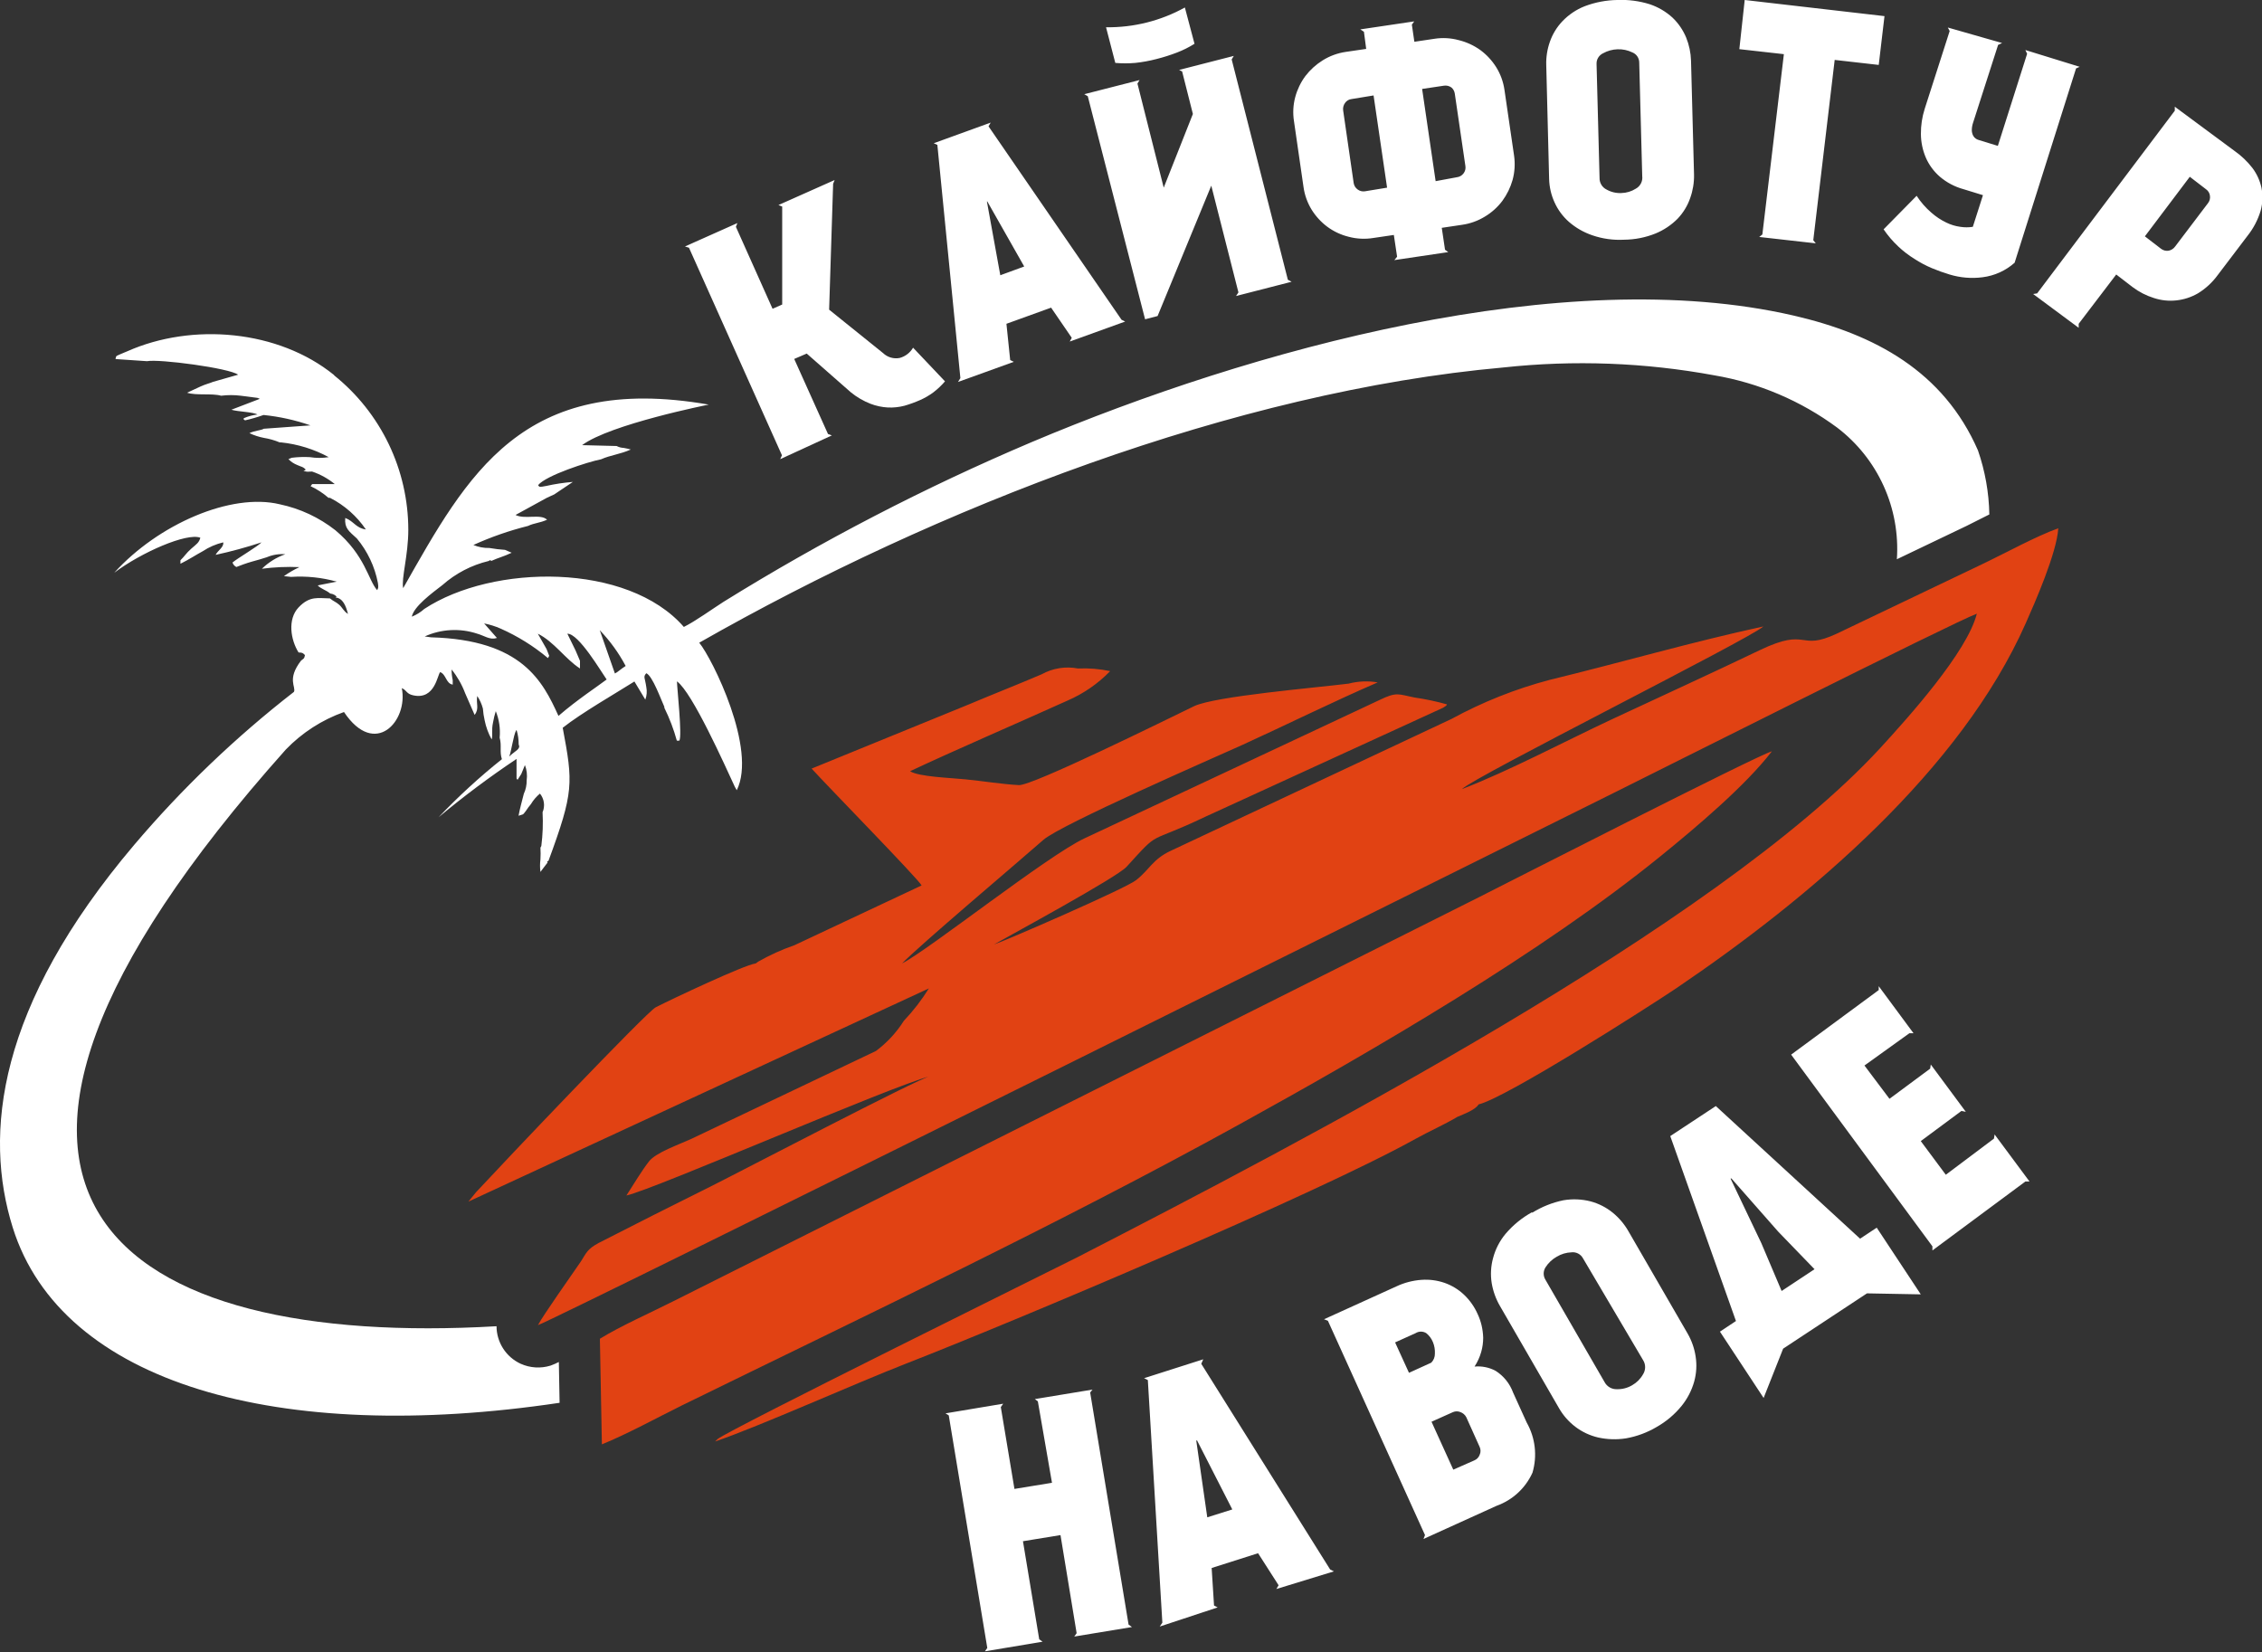 <?xml version="1.0" encoding="UTF-8"?> <svg xmlns="http://www.w3.org/2000/svg" width="1458" height="1065" viewBox="0 0 1458 1065" fill="none"><rect x="0" y="0" width="1458" height="1065" fill="#333333" stroke="none"/> <g clip-path="url(#clip0)"> <path fill-rule="evenodd" clip-rule="evenodd" d="M332.704 470.761C330.93 473.907 329.559 484.714 328.187 487.699C330.93 484.956 333.511 483.827 334.317 482.295C335.124 480.762 334.317 480.52 334.317 479.794C334.335 476.736 333.901 473.692 333.027 470.761H332.704ZM403.277 429.304C398.81 420.877 393.191 413.113 386.582 406.237L396.341 434.144C398.115 433.337 400.051 431.321 403.277 429.304ZM359.885 461.566C372.144 450.92 385.694 442.129 391.018 438.015C387.469 433.014 373.032 408.334 365.692 408.495L371.015 419.384L373.838 425.997V430.434C373.861 430.594 373.861 430.757 373.838 430.917C364.401 424.868 357.143 413.657 346.657 408.495L352.303 418.416L353.997 422.771L353.19 424.223C343.941 416.481 333.651 410.074 322.622 405.189C319.234 403.697 315.69 402.588 312.056 401.882L320.364 411.318H319.88C315.847 412.689 311.814 409.625 307.62 408.495C296.506 404.812 284.414 405.445 273.745 410.27L277.859 410.834C336.334 412.447 349.803 439.064 359.965 461.486L359.885 461.566ZM215.351 241.943C230.255 253.903 242.289 269.052 250.566 286.276C258.843 303.501 263.153 322.361 263.179 341.471C263.179 358.086 258.582 372.765 259.873 379.137C301.249 306.144 336.656 239.926 456.832 260.816C456.832 260.816 393.195 273.479 375.209 286.948L397.47 287.513C398.864 288.254 400.409 288.667 401.987 288.723C403.537 288.987 405.072 289.337 406.584 289.771C399.809 292.836 393.357 293.401 387.469 296.062C379.081 297.675 351.9 306.467 346.819 312.758C347.867 314.048 347.383 314.129 352.142 313.242C357.774 311.98 363.487 311.117 369.241 310.661L357.223 318.726L352.626 320.823L332.301 331.954C338.269 335.019 348.432 330.986 352.626 335.019C347.867 337.196 344.56 337.035 340.286 339.051C328.218 342.069 316.448 346.173 305.12 351.311C308.388 352.671 311.905 353.33 315.444 353.247C318.781 353.83 322.146 354.233 325.526 354.457L329.8 356.312C324.397 358.893 321.735 359.296 316.573 361.635C315.686 361.07 317.138 360.425 314.96 361.635C303.921 364.281 293.7 369.598 285.198 377.121C278.504 382.282 266.728 390.913 265.438 397.526C268.398 396.344 271.128 394.651 273.503 392.526C317.702 363.49 404.568 362.522 440.782 404.14C448.363 400.349 458.606 392.929 466.269 388.009C529.737 348.615 596.152 314.18 664.922 285.013C806.552 225.167 1008.19 169.353 1155.95 203.39C1208.54 215.488 1252.74 239.523 1274.92 290.336C1279.52 303.628 1282 317.565 1282.25 331.631L1280.48 332.518L1267.66 338.971L1222.65 360.506C1223.76 344.283 1220.83 328.039 1214.11 313.23C1207.4 298.422 1197.11 285.511 1184.18 275.657C1160.79 258.364 1133.65 246.815 1104.98 241.943C1060.21 233.68 1014.49 231.968 969.233 236.862C796.147 252.347 603.785 327.034 450.702 414.303C459.252 424.788 488.046 482.94 474.899 509.395L473.689 507.298C467.317 493.586 446.266 446.323 436.346 439.225C436.346 443.016 439.814 474.39 437.878 477.455H436.265C434.268 470.141 431.567 463.037 428.2 456.243C428.2 456.243 428.2 455.517 428.2 455.598C426.183 451.323 420.618 435.676 416.585 433.982C414.408 436.402 415.698 436.644 416.585 442.935C417.13 445.631 416.906 448.426 415.94 451.001L408.923 439.306C397.712 446.403 374.564 459.711 362.708 469.148C369.402 504.878 369.967 510.282 353.513 554.965C352.465 555.449 352.545 554.965 352.948 556.013C351.335 558.03 350.045 559.885 348.351 562.062C348.001 559.385 348.001 556.674 348.351 553.997C348.501 551.472 348.501 548.94 348.351 546.415L348.916 545.367C349.839 538.147 350.109 530.858 349.722 523.59C350.566 521.624 350.855 519.463 350.556 517.344C350.258 515.225 349.383 513.229 348.029 511.572C345.721 513.483 343.757 515.775 342.221 518.347C341.044 519.721 339.966 521.176 338.995 522.703C336.656 525.768 337.624 524.639 334.237 525.848C335.043 521.332 336.495 516.331 337.624 511.734C338.904 508.983 339.538 505.976 339.479 502.942C339.941 499.646 339.552 496.287 338.35 493.183L336.011 498.91L333.591 502.7L332.946 501.813C332.946 495.845 332.946 494.312 332.946 489.231C315.542 500.859 298.769 513.405 282.698 526.816C295.424 513.417 309.061 500.913 323.509 489.392C321.896 484.634 323.509 480.682 322.058 475.52C322.597 469.702 321.74 463.84 319.557 458.421C318.805 460.826 318.212 463.277 317.783 465.76C316.654 470.761 317.783 474.39 316.896 476.649C314.763 472.793 313.24 468.63 312.379 464.309C311.813 461.813 311.435 459.279 311.25 456.727C310.493 453.857 309.266 451.132 307.62 448.662C306.733 453.662 309.072 456.727 305.927 460.84L299.797 446.806C297.719 441.296 294.779 436.15 291.086 431.563C291.071 433.895 291.314 436.221 291.812 438.499V441.322C287.457 440.677 287.618 434.789 283.747 433.256C281.972 434.628 280.52 451.243 266.486 448.258C261.808 447.29 262.454 445.113 258.985 443.58C263.26 464.712 241.725 488.908 221.723 458.985C207.517 464.04 194.679 472.323 184.218 483.182C-75.571 774.266 79.528 868.955 320.041 854.921C320.064 860.017 321.541 865.001 324.299 869.287C327.056 873.573 330.979 876.984 335.608 879.117C341.649 881.832 348.47 882.262 354.804 880.327V880.327L356.255 879.762C357.306 879.373 358.33 878.915 359.32 878.391L360.207 877.988L360.691 904.282C179.782 931.301 39.765 891.941 8.229 791.365C-10.725 730.873 -1.772 648.767 86.545 544.56C117.36 508.246 151.849 475.217 189.461 446C190.993 442.774 184.702 437.934 194.058 425.836C196.317 424.062 195.994 424.626 196.559 422.287C194.945 420.674 194.945 420.755 192.445 420.594C187.364 412.528 185.186 399.22 192.445 391.558C199.704 383.896 205.108 385.67 212.69 385.751C214.867 387.606 216.48 387.928 218.658 389.864C220.836 391.8 221.481 394.058 224.304 395.752C222.933 390.509 221.078 385.67 216.238 385.105C217.126 384.218 217.69 385.105 215.593 383.492C214.752 383.006 213.817 382.703 212.851 382.605C210.189 380.347 206.721 379.54 204.785 377.363L217.045 374.943C207.476 372.263 197.522 371.227 187.606 371.878L183.008 371.394C186.153 369.149 189.501 367.204 193.01 365.587C184.929 365.225 176.832 365.576 168.813 366.635C173.097 362.452 178.245 359.259 183.896 357.279C179.819 356.948 175.722 357.612 171.959 359.215C168.813 360.264 165.829 361.07 162.361 362.038C158.893 363.006 154.295 364.7 152.36 365.506C151.767 365.218 151.24 364.812 150.81 364.312C150.38 363.813 150.056 363.231 149.859 362.603C153.731 359.457 165.99 352.359 168.571 349.617C158.852 352.821 148.972 355.513 138.971 357.683C140.503 354.698 144.375 352.763 143.891 349.617C139.18 350.734 134.702 352.673 130.663 355.344C126.147 357.763 121.872 360.667 116.307 363.409C116.307 361.232 116.307 363.409 116.307 361.151C118.807 358.812 119.936 356.634 123.243 353.731C126.55 350.827 128.324 349.859 129.131 346.633C120.501 343.245 91.062 356.07 73.64 369.216C101.87 338.003 148.891 317.436 180.428 325.098C193.459 327.853 205.684 333.565 216.158 341.794C235.434 357.925 237.37 374.056 243.096 380.427C243.742 379.056 244.064 379.137 243.58 375.749C241.549 365.216 236.888 355.366 230.03 347.117C224.868 342.358 221.965 340.584 222.529 333.89C228.095 335.987 229.304 340.342 235.837 341.31C229.961 332.669 221.999 325.65 212.69 320.904H211.722C208.242 317.883 204.361 315.358 200.188 313.403L201.236 312.032H215.754C211.415 308.485 206.469 305.752 201.156 303.966C198.414 303.966 198.333 304.45 195.591 303.483L197.123 302.837C195.51 300.821 193.978 300.902 191.639 299.772C189.48 298.935 187.527 297.642 185.912 295.982L188.009 295.094C191.914 294.598 195.855 294.463 199.785 294.691C203.792 295.336 207.876 295.336 211.883 294.691C202.363 289.535 191.921 286.301 181.153 285.174H180.266C177.003 283.814 173.593 282.839 170.104 282.27C166.867 281.653 163.723 280.623 160.748 279.205C164.619 277.431 168.168 277.512 170.023 276.382L200.107 274.205C190.322 270.799 180.171 268.552 169.862 267.51C165.956 268.905 161.97 270.064 157.925 270.979C155.908 269.365 157.199 270.333 157.28 269.527C160.055 268.331 162.989 267.543 165.99 267.188C162.845 265.494 153.247 265.413 149.133 264.123L167.442 257.106C166.931 256.829 166.39 256.613 165.829 256.461L155.183 255.09C150.978 254.564 146.724 254.564 142.52 255.09C136.713 253.396 126.389 255.09 120.582 253.154L129.292 249.121C133.083 247.427 134.938 247.185 137.358 246.137L153.489 241.54C147.762 237.265 102.515 231.296 94.772 232.829L74.447 231.458C75.092 228.796 74.044 229.925 82.028 226.457C123.969 207.826 179.46 212.665 215.351 241.781" fill="white"></path> <path d="M609.108 245.827C606.868 248.453 604.354 250.833 601.607 252.924C598.928 254.91 596.033 256.588 592.977 257.925C589.73 259.36 586.388 260.573 582.976 261.554C579.503 262.46 575.915 262.84 572.33 262.683C568.462 262.475 564.651 261.659 561.038 260.264C556.492 258.479 552.248 256.003 548.456 252.924L519.985 227.921L511.919 231.389L533.696 279.782L536.196 280.669L502.886 295.994L504.015 293.494L444.088 159.687L441.507 158.88L475.302 143.798L474.334 146.218L497.966 199.047L504.176 196.304V133.151L501.757 132.184L537.971 116.053L537.003 118.472L534.422 199.611L569.184 227.598C570.587 228.947 572.295 229.937 574.163 230.485C576.03 231.032 578.002 231.121 579.911 230.744C583.544 229.756 586.643 227.381 588.541 224.13L609.108 245.827ZM677.504 198.321L648.71 208.725L651.13 232.115L653.469 233.244L617.496 246.23L619.029 243.729L604.188 93.389L601.849 92.34L638.547 79.032L637.176 81.452L722.912 206.144L725.251 207.273L689.521 220.178L690.812 217.759L677.504 198.321ZM636.128 129.925L644.758 177.431L660.163 171.785L636.37 129.845L636.128 129.925ZM712.911 17.573C730.669 17.82 748.184 13.427 763.724 4.829L769.934 28.219C766.364 30.466 762.582 32.357 758.643 33.865C754.322 35.528 749.905 36.929 745.415 38.059C740.914 39.236 736.331 40.072 731.704 40.56C727.437 40.916 723.147 40.916 718.88 40.56L712.911 17.573ZM760.014 45.076L795.26 36.043L793.889 38.301L830.103 180.335L832.523 181.625L796.712 190.82L798.244 188.481L780.742 119.682L746.141 203.725L738.076 205.822L701.136 62.014L698.877 60.723L734.527 51.609L733.156 53.868L750.093 120.973L768.886 73.467L761.949 46.044L760.014 45.076ZM975.927 100.406C976.666 105.606 976.337 110.903 974.959 115.972C973.581 120.847 971.341 125.436 968.345 129.522C965.29 133.571 961.484 136.994 957.134 139.604C952.608 142.384 947.555 144.196 942.294 144.927L929.309 146.863L931.406 160.977L933.503 162.51L898.74 167.672L900.515 165.494L898.418 151.46L885.271 153.396C879.898 154.284 874.397 154.009 869.14 152.589C864.252 151.365 859.65 149.201 855.59 146.218C851.541 143.203 848.093 139.455 845.427 135.168C842.686 130.689 840.901 125.691 840.185 120.489L834.055 78.145C833.226 72.957 833.501 67.653 834.862 62.578C836.17 57.692 838.386 53.095 841.395 49.028C844.492 44.996 848.29 41.554 852.606 38.866C857.104 36.074 862.128 34.235 867.366 33.462L880.593 31.526L879.141 20.477L876.802 18.944L911.564 13.782L910.032 15.879L911.645 26.929L924.631 24.993C929.851 24.189 935.182 24.491 940.278 25.88C945.265 27.102 949.974 29.264 954.15 32.252C958.229 35.259 961.704 39.008 964.393 43.302C967.159 47.747 968.972 52.718 969.717 57.9L975.927 100.406ZM894.062 120.973L885.352 61.53L871.076 63.869C870.25 63.962 869.454 64.234 868.743 64.666C868.033 65.098 867.425 65.679 866.962 66.369C865.935 67.759 865.5 69.499 865.752 71.209L872.527 117.988C872.783 119.637 873.682 121.116 875.028 122.102C875.697 122.616 876.464 122.989 877.282 123.197C878.101 123.405 878.953 123.444 879.786 123.312L894.062 120.973ZM938.907 114.278C939.778 114.189 940.622 113.921 941.385 113.49C942.148 113.06 942.815 112.477 943.342 111.778C943.851 111.121 944.22 110.367 944.428 109.563C944.636 108.759 944.678 107.921 944.552 107.1L937.697 60.32C937.48 58.821 936.736 57.449 935.6 56.449C934.901 55.929 934.107 55.555 933.262 55.347C932.417 55.14 931.539 55.103 930.68 55.239L916.646 57.336L925.356 116.779L938.907 114.278ZM1042.55 -0.01C1049.59 -0.302 1056.63 0.626 1063.36 2.732C1068.8 4.547 1073.8 7.488 1078.04 11.362C1081.82 14.981 1084.82 19.348 1086.83 24.187C1088.75 28.935 1089.82 33.987 1089.97 39.108L1091.91 112.584C1092.01 117.749 1091.16 122.888 1089.41 127.748C1087.69 132.68 1084.94 137.19 1081.34 140.975C1077.29 145.057 1072.46 148.292 1067.15 150.492C1060.69 153.099 1053.79 154.467 1046.82 154.525C1039.9 154.903 1032.97 153.945 1026.42 151.702C1020.88 149.831 1015.75 146.9 1011.33 143.072C1007.34 139.571 1004.15 135.252 1001.98 130.409C999.834 125.718 998.655 120.644 998.51 115.488L996.655 41.931C996.497 36.828 997.291 31.741 998.994 26.929C1000.71 21.997 1003.46 17.488 1007.06 13.701C1011.09 9.474 1015.99 6.172 1021.42 4.023C1028.17 1.456 1035.32 0.092 1042.55 -0.01V-0.01ZM1056.58 40.318C1056.58 38.909 1056.16 37.533 1055.37 36.368C1054.58 35.203 1053.46 34.303 1052.15 33.785C1049.19 32.339 1045.92 31.647 1042.63 31.768C1039.35 31.87 1036.14 32.755 1033.27 34.349C1031.98 34.952 1030.89 35.924 1030.14 37.144C1029.39 38.363 1029.02 39.776 1029.08 41.205L1031.01 114.681C1030.97 116.234 1031.37 117.768 1032.17 119.098C1032.97 120.429 1034.14 121.5 1035.53 122.182C1038.42 123.824 1041.73 124.608 1045.05 124.441C1048.37 124.373 1051.6 123.397 1054.4 121.618C1055.82 120.839 1056.97 119.655 1057.7 118.217C1058.43 116.779 1058.72 115.154 1058.52 113.552L1056.58 40.318ZM1124.57 -0.01L1214.67 10.395L1210.96 41.85L1182.57 38.624L1168.77 154.848L1170.39 156.864L1133.93 152.751L1135.95 151.138L1149.82 34.914L1121.11 31.688L1124.57 -0.01ZM1338.15 44.108L1298.55 169.366C1292.77 174.496 1285.57 177.757 1277.9 178.722C1270.76 179.653 1263.5 179.048 1256.61 176.947C1252.72 175.779 1248.9 174.405 1245.15 172.834C1241.25 171.181 1237.49 169.184 1233.94 166.865C1230.18 164.539 1226.67 161.837 1223.46 158.8C1219.95 155.495 1216.81 151.817 1214.1 147.831L1235.39 126.215C1238.03 130.282 1241.23 133.949 1244.91 137.104C1247.8 139.657 1251.03 141.801 1254.51 143.475C1257.35 144.868 1260.4 145.794 1263.54 146.218C1266.21 146.638 1268.94 146.638 1271.61 146.218L1278.14 125.812L1265.56 121.94C1259.95 120.407 1254.74 117.653 1250.32 113.875C1246.42 110.491 1243.33 106.273 1241.28 101.535C1239.24 96.737 1238.17 91.584 1238.14 86.372C1238.09 80.901 1238.91 75.458 1240.56 70.241L1256.69 19.992L1255.48 17.734L1290.48 27.735L1287.9 28.945L1271.77 79.113C1271.21 80.746 1270.93 82.466 1270.96 84.194C1271.02 85.347 1271.32 86.475 1271.85 87.501C1272.27 88.286 1272.88 88.952 1273.62 89.436C1274.17 89.79 1274.77 90.061 1275.4 90.243L1287.74 94.034L1306.61 34.672L1305.48 32.252L1340.49 43.06L1338.15 44.108ZM1429.37 177.431C1425.97 182.082 1421.69 186.026 1416.79 189.045C1412.49 191.556 1407.7 193.123 1402.75 193.643C1397.89 194.171 1392.96 193.649 1388.32 192.11C1383.34 190.562 1378.67 188.16 1374.52 185.013L1364.04 176.947L1339.84 208.725V211.306L1310.48 189.529L1313.06 189.126L1401.79 71.37V68.789L1440.26 97.26C1444.63 100.323 1448.51 104.02 1451.79 108.229C1454.67 112.05 1456.68 116.455 1457.68 121.134C1458.63 126.031 1458.44 131.084 1457.11 135.894C1455.34 141.758 1452.46 147.232 1448.65 152.025L1429.37 177.431ZM1423.24 130.893C1423.74 130.234 1424.11 129.48 1424.32 128.677C1424.53 127.873 1424.57 127.036 1424.45 126.215C1424.36 125.378 1424.09 124.57 1423.65 123.847C1423.22 123.123 1422.64 122.501 1421.95 122.021L1411.46 113.956L1382.51 152.347L1392.99 160.413C1393.67 160.919 1394.44 161.287 1395.25 161.495C1396.07 161.702 1396.92 161.746 1397.75 161.623C1399.48 161.297 1401.01 160.314 1402.03 158.88L1423.24 130.893Z" fill="white"></path> <path fill-rule="evenodd" clip-rule="evenodd" d="M487.161 621.034C479.822 621.921 432.155 644.424 422.637 649.343C416.669 652.408 325.287 748.63 306.898 768.471L301.897 774.601L598.707 637.165C594.049 644.654 588.645 651.653 582.576 658.054C577.824 665.582 571.727 672.17 564.59 677.492L446.027 733.951C437.478 737.903 422.799 742.903 418.282 748.71C413.765 754.518 408.2 763.712 403.764 770.649C422.234 766.535 574.914 699.914 599.433 693.784C592.981 694.672 476.192 755.808 457.722 765.003C433.526 777.02 409.329 789.199 385.939 801.217C378.358 805.249 377.874 807.83 374.486 813.073C368.115 822.429 350.29 847.513 346.741 854.207C357.388 850.9 1009.89 526.103 1041.83 510.294C1062.23 500.212 1260 400.684 1274.19 395.603C1267.98 420.364 1229.91 462.627 1211.77 482.388C1105.79 597.321 837.365 736.854 694.525 810.411C683.637 815.977 469.901 921.554 462.481 927.684L460.949 929.216C489.42 919.538 550.395 892.115 584.754 878.726C653.23 852.029 848.334 769.842 912.455 734.112C920.521 729.595 931.409 724.756 939.313 719.997C943.588 718.142 951.089 715.4 953.025 711.932C970.769 707.738 1061.83 649.585 1080.3 637.165C1166.84 578.609 1263.79 496.422 1305.73 401.733C1311.54 388.667 1325.73 356.405 1326.7 340.516C1311.86 345.92 1293.63 356.001 1279.19 362.938L1184.18 408.346C1158.86 420.283 1166.12 403.83 1134.18 419.154C1102.24 434.479 1070.86 448.755 1038.44 463.918C1008.35 478.032 972.624 496.986 942.298 508.681C949.476 501.1 1127.8 411.895 1136.6 403.83C1091.03 413.67 1044.65 427.139 998.837 438.269C976.823 444.084 955.592 452.533 935.603 463.434L754.613 548.444C742.999 553.848 740.902 560.623 732.353 567.317C725.9 572.641 646.858 606.919 640.648 608.855C651.052 602.967 720.012 565.543 726.142 558.768C748.645 534.007 738.16 544.976 776.874 526.506L930.119 456.255C934.313 453.433 931.328 455.691 932.7 454.078C925.842 452.139 918.864 450.657 911.81 449.642C901.405 447.625 900.518 445.69 888.985 451.336L699.123 540.379C675.491 551.348 598.546 612.323 581.447 621.034C593.223 608.935 655.327 556.51 672.587 541.346C683.96 531.426 782.359 488.517 800.748 480.21C829.703 466.983 859.142 452.384 888.017 439.883C881.766 438.817 875.36 439.092 869.224 440.689C847.931 443.351 783.407 448.755 769.696 455.207C750.903 464.321 665.328 506.584 656.779 506.1C645.971 505.536 633.712 503.519 622.339 502.39C613.064 501.422 592.174 500.777 586.609 497.148C614.677 483.92 656.94 465.692 687.992 451.658C698.349 447.188 707.722 440.72 715.576 432.624C708.767 431.184 701.801 430.614 694.848 430.93C686.857 429.391 678.58 430.704 671.458 434.64C656.053 441.254 640.325 447.383 624.678 453.997L523.134 495.454C533.054 506.423 591.852 566.511 594.029 570.786L512.003 609.339C503.922 612.13 496.119 615.667 488.694 619.904L487.161 621.034ZM386.665 862.998L387.956 931.071C404.087 924.538 423.363 913.972 439.333 906.068C558.864 847.513 682.588 788.957 798.49 724.998C886.242 676.605 993.352 614.339 1070.14 552.074C1093.2 533.362 1125.06 506.504 1142.08 484.323C1133.05 486.662 966.897 571.511 953.267 578.367L434.01 838.802C419.492 846.142 399.651 854.933 386.665 862.998" fill="#E14213"></path> <path d="M702.671 897.613L727.432 1047.23L729.61 1048.84L692.428 1054.97L693.96 1052.79L683.556 989.56L659.359 993.512L669.844 1056.75L672.022 1058.28L634.84 1064.49L636.372 1062.31L611.531 912.373L609.434 911.083L646.616 904.872L645.083 907.05L653.875 959.798L678.071 955.846L668.957 903.34L667.021 901.888L704.203 895.758L702.671 897.613ZM810.91 1001.25L780.987 1010.77L782.519 1034.97L784.858 1036.18L747.515 1048.52L749.209 1046.02L739.853 889.628L737.433 888.419L775.583 876.24L774.292 879.143L857.367 1011.74L859.787 1012.95L822.685 1024.32L824.137 1021.9L810.91 1001.25ZM771.066 928.665L778.164 978.107L794.295 973.026L771.55 928.504L771.066 928.665ZM900.114 829.218C905.188 826.84 910.656 825.418 916.245 825.024C921.272 824.663 926.32 825.322 931.086 826.96C935.738 828.583 939.997 831.166 943.587 834.541C947.354 838.102 950.37 842.38 952.459 847.123C953.533 849.425 954.371 851.83 954.96 854.302C955.58 856.948 955.931 859.65 956.008 862.367C956.004 865.477 955.57 868.571 954.718 871.562C953.765 874.875 952.324 878.028 950.443 880.918C955.13 880.495 959.839 881.448 963.993 883.66C969.205 886.961 973.175 891.896 975.285 897.694L984.076 917.051C986.821 921.907 988.564 927.265 989.201 932.806C989.838 938.348 989.357 943.961 987.786 949.313C985.56 954.247 982.363 958.682 978.386 962.354C974.409 966.026 969.734 968.86 964.638 970.687L917.536 992.06L918.504 989.56L855.915 851.398L853.415 850.43L900.114 829.218ZM908.18 884.95L922.536 878.417C923.294 877.654 923.891 876.747 924.292 875.75C924.694 874.753 924.892 873.685 924.875 872.61C925.02 870.044 924.578 867.479 923.585 865.109C922.675 862.865 921.203 860.893 919.31 859.383C918.283 858.739 917.095 858.397 915.882 858.397C914.67 858.397 913.482 858.739 912.454 859.383L899.227 865.351L908.18 884.95ZM950.282 941.409C951.083 941.083 951.807 940.591 952.404 939.966C953.002 939.34 953.461 938.595 953.75 937.779C954.106 936.994 954.291 936.142 954.291 935.279C954.291 934.417 954.106 933.564 953.75 932.779L945.12 913.583C944.321 912.04 942.966 910.858 941.329 910.276C940.577 909.954 939.768 909.789 938.95 909.789C938.132 909.789 937.322 909.954 936.57 910.276L922.698 916.487L936.732 947.377L950.282 941.409ZM987.544 781.793C993.734 777.93 1000.56 775.199 1007.71 773.727C1013.55 772.733 1019.55 772.98 1025.29 774.453C1030.48 775.851 1035.32 778.324 1039.49 781.712C1043.59 785.057 1047.03 789.132 1049.65 793.73L1087.72 859.544C1090.4 864.167 1092.18 869.258 1092.96 874.546C1093.79 879.931 1093.46 885.43 1091.99 890.677C1090.38 896.356 1087.64 901.65 1083.93 906.243C1079.46 911.761 1073.98 916.386 1067.8 919.874C1061.68 923.502 1054.96 925.989 1047.95 927.214C1042.03 928.131 1035.99 927.94 1030.13 926.649C1024.78 925.407 1019.74 923.042 1015.37 919.713C1011.12 916.468 1007.55 912.411 1004.89 907.776L966.816 841.881C964.167 837.321 962.364 832.321 961.493 827.121C960.636 821.742 960.938 816.242 962.38 810.99C963.883 805.244 966.637 799.901 970.445 795.343C975.248 789.689 981.042 784.96 987.544 781.389V781.793ZM1020.29 811.07C1019.58 809.782 1018.5 808.734 1017.2 808.059C1015.89 807.384 1014.41 807.113 1012.95 807.28C1009.59 807.392 1006.31 808.364 1003.43 810.103C1000.49 811.754 997.992 814.109 996.174 816.958C995.406 818.163 994.998 819.562 994.998 820.991C994.998 822.42 995.406 823.819 996.174 825.024L1034.24 890.919C1035.01 892.374 1036.18 893.58 1037.61 894.395C1039.03 895.209 1040.67 895.598 1042.31 895.516C1045.74 895.592 1049.12 894.697 1052.07 892.935C1055.01 891.255 1057.44 888.8 1059.09 885.838C1059.94 884.485 1060.39 882.92 1060.39 881.321C1060.39 879.722 1059.94 878.157 1059.09 876.804L1020.29 811.07ZM1238.06 834.38L1203.38 833.735L1149.34 869.384L1136.76 901.162L1108.61 858.415L1118.93 851.559L1076.59 732.351L1105.95 712.994L1198.94 798.488L1209.67 791.391L1238.06 834.38ZM1115.46 759.774L1135.3 801.392L1148.37 832.202L1169.58 818.168L1146.19 793.972L1115.95 759.613L1115.46 759.774ZM1154.5 679.845L1210.96 638.227V635.727L1233.38 666.053H1230.72L1201.76 686.862L1217.89 708.316L1244.11 688.878L1244.51 686.217L1267.09 716.704L1264.27 716.14L1238.06 735.577L1254.19 757.274L1285.24 733.964L1285.65 731.303L1308.15 761.629H1305.49L1245.56 806.07V803.408L1154.5 679.845Z" fill="white"></path> </g> <defs> <clipPath id="clip0"> <rect width="1458" height="1064.57" fill="white"></rect> </clipPath> </defs> </svg> 